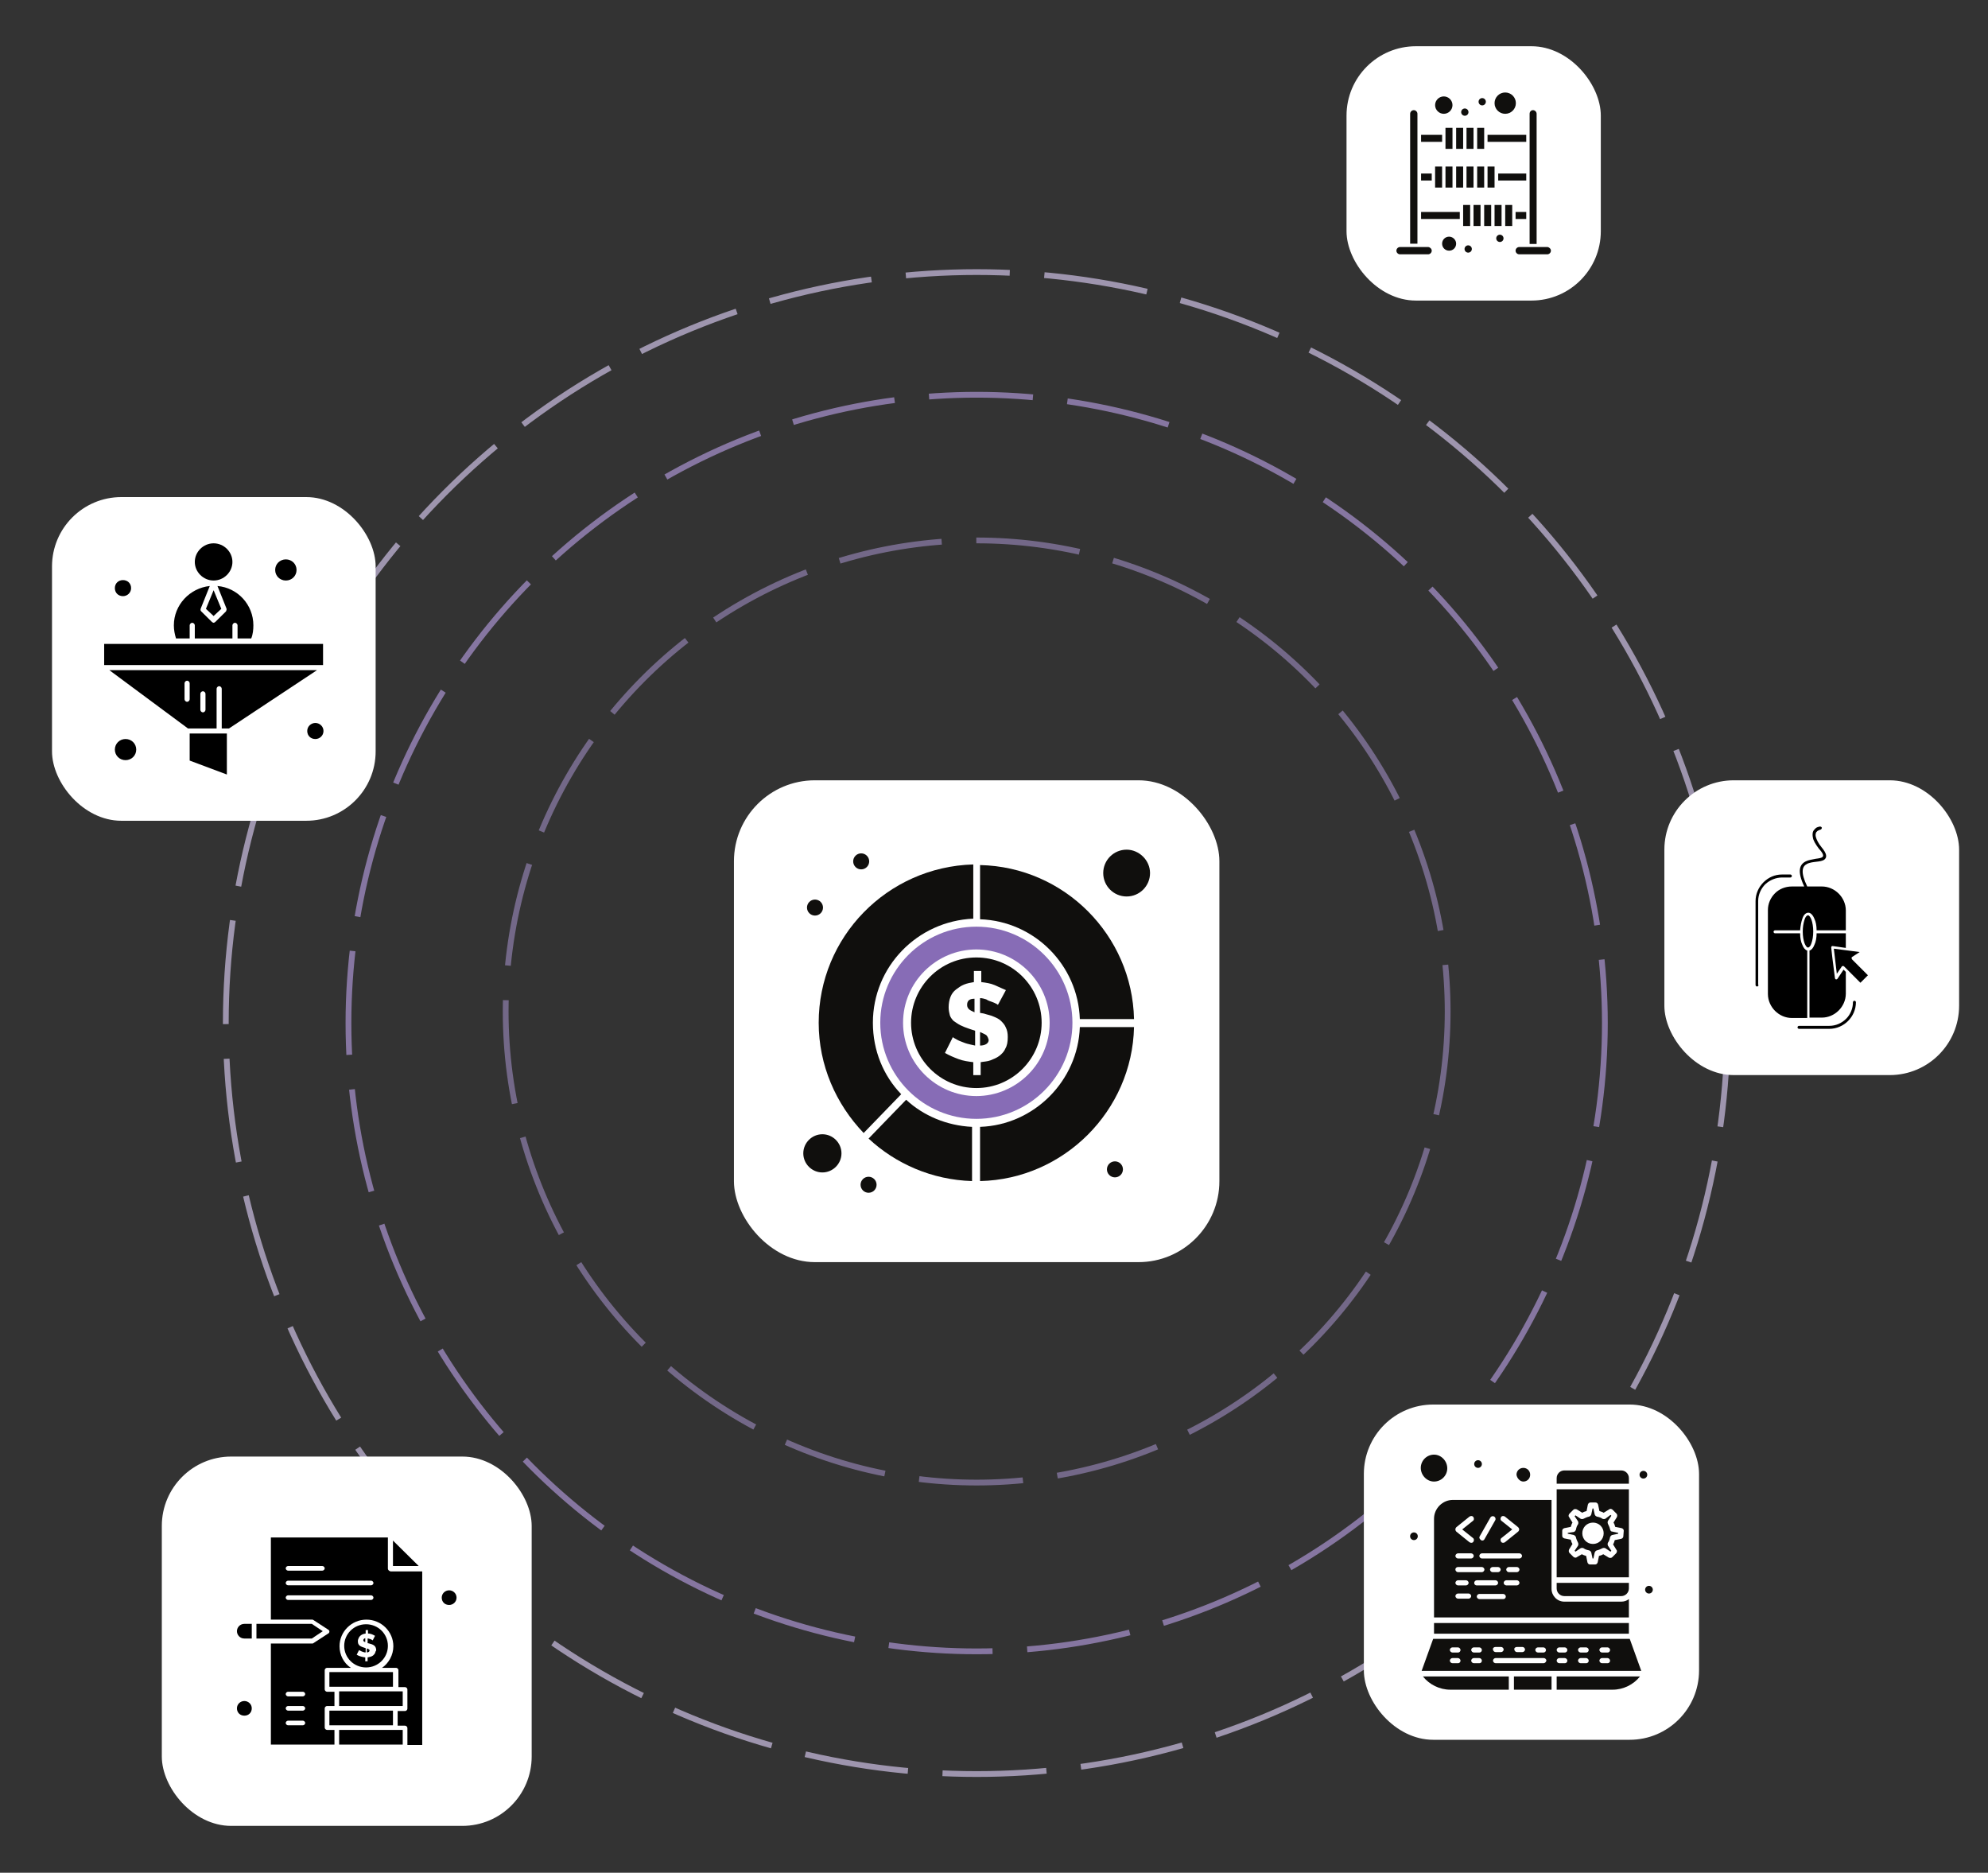 <svg width="344" height="324" viewBox="0 0 344 324" fill="none" xmlns="http://www.w3.org/2000/svg">
<rect x="0" y="0" width="344" height="324" fill="#333333" stroke="none"/>
<mask id="mask0_3251_14164" style="mask-type:alpha" maskUnits="userSpaceOnUse" x="0" y="0" width="344" height="324">
<rect width="344" height="324" fill="#D9D9D9"/>
</mask>
<g mask="url(#mask0_3251_14164)">
<circle opacity="0.68" cx="169" cy="176.999" r="108.703" stroke="#AD96D5" stroke-dasharray="18 6"/>
<circle opacity="0.68" cx="169" cy="175" r="81.5" stroke="#9281B0" stroke-dasharray="18 6"/>
<circle opacity="0.68" cx="130.428" cy="130.428" r="129.928" transform="matrix(1 0 3.46527e-06 1 38.571 46.572)" stroke="#D1C4E8" stroke-dasharray="18 6"/>
<rect x="28" y="252" width="64" height="63.897" rx="12" fill="white"/>
<path d="M56.997 298.493H67.998V295.958H56.997V298.493Z" fill="black"/>
<path d="M56.997 291.823H67.998V289.288H56.997V291.823Z" fill="black"/>
<path d="M64.219 274.274H49.842C49.639 274.274 49.438 274.073 49.438 273.873C49.438 273.673 49.639 273.473 49.842 273.473H64.219C64.421 273.473 64.624 273.673 64.624 273.873C64.624 274.073 64.421 274.274 64.219 274.274ZM64.219 276.809H49.842C49.639 276.809 49.438 276.609 49.438 276.409C49.438 276.208 49.639 276.008 49.842 276.008H64.219C64.421 276.008 64.624 276.208 64.624 276.409C64.624 276.609 64.421 276.809 64.219 276.809ZM49.842 270.937H55.782C55.984 270.937 56.187 271.138 56.187 271.338C56.187 271.538 55.984 271.738 55.782 271.738H49.842C49.639 271.738 49.438 271.538 49.438 271.338C49.438 271.138 49.639 270.937 49.842 270.937ZM52.407 293.489H49.842C49.639 293.489 49.438 293.289 49.438 293.089C49.438 292.889 49.639 292.689 49.842 292.689H52.407C52.609 292.689 52.812 292.889 52.812 293.089C52.812 293.289 52.609 293.489 52.407 293.489ZM52.407 295.958H49.842C49.639 295.958 49.438 295.758 49.438 295.558C49.438 295.358 49.639 295.158 49.842 295.158H52.407C52.609 295.158 52.812 295.358 52.812 295.558C52.812 295.758 52.609 295.958 52.407 295.958ZM52.407 298.494H49.842C49.639 298.494 49.438 298.293 49.438 298.093C49.438 297.893 49.639 297.693 49.842 297.693H52.407C52.609 297.693 52.812 297.893 52.812 298.093C52.812 298.293 52.609 298.494 52.407 298.494ZM67.121 271.404V266H46.872V280.212H54.027C54.094 280.212 54.162 280.212 54.229 280.279L56.794 281.947C56.929 282.013 56.997 282.147 56.997 282.28C56.997 282.414 56.929 282.547 56.794 282.614L54.229 284.282C54.162 284.349 54.094 284.349 54.027 284.349H46.872V301.83H57.874V299.294H56.592C56.389 299.294 56.187 299.094 56.187 298.894V295.558C56.187 295.358 56.389 295.158 56.592 295.158H57.874V292.689H56.592C56.389 292.689 56.187 292.489 56.187 292.289V288.952C56.187 288.752 56.389 288.552 56.592 288.552H60.709C59.494 287.751 58.752 286.35 58.752 284.816C58.752 282.28 60.844 280.212 63.408 280.212C65.973 280.212 68.066 282.28 68.066 284.816C68.066 286.35 67.256 287.751 66.109 288.552H68.539C68.741 288.552 68.943 288.752 68.943 288.952V291.888H70.091C70.293 291.888 70.496 292.088 70.496 292.289V295.625C70.496 295.825 70.293 296.025 70.091 296.025H68.808V298.56H70.091C70.293 298.56 70.496 298.761 70.496 298.961V301.896H73.061V271.872H67.594C67.323 271.805 67.121 271.605 67.121 271.404Z" fill="black"/>
<path d="M58.684 299.295V301.83H69.685V299.295H68.403H58.684Z" fill="black"/>
<path d="M58.684 295.157H69.685V292.622H58.684V295.157Z" fill="black"/>
<path d="M42.283 294.292C41.608 294.292 41 294.825 41 295.559C41 296.293 41.54 296.827 42.283 296.827C43.025 296.827 43.566 296.293 43.566 295.559C43.566 294.825 42.958 294.292 42.283 294.292Z" fill="black"/>
<path d="M55.849 282.214L53.959 280.946H44.375V283.481H53.959L55.849 282.214Z" fill="black"/>
<path d="M67.998 266.535V270.938H72.453L67.998 266.535Z" fill="black"/>
<path d="M41 282.214C41 282.881 41.54 283.481 42.283 283.481H43.566V280.946H42.283C41.54 280.946 41 281.547 41 282.214Z" fill="black"/>
<path d="M64.893 286.017C64.826 286.15 64.691 286.284 64.556 286.417C64.286 286.617 63.949 286.684 63.611 286.751V287.418H63.205V286.751C62.733 286.684 62.126 286.55 61.721 286.284L62.126 285.483C62.126 285.483 62.194 285.55 62.26 285.55C62.463 285.683 62.666 285.75 62.869 285.816C63.004 285.883 63.139 285.883 63.273 285.883V285.149C63.139 285.083 62.801 285.016 62.531 284.882C62.058 284.682 61.923 284.349 61.923 283.948C61.923 283.748 61.991 283.548 62.058 283.414C62.26 282.947 62.733 282.681 63.273 282.614V282.013H63.678V282.614C63.949 282.614 64.151 282.681 64.353 282.747C64.556 282.814 64.758 282.947 64.893 283.014L64.488 283.815L64.421 283.748C64.286 283.681 64.083 283.548 63.949 283.548C63.814 283.481 63.746 283.481 63.611 283.481V284.282C63.678 284.282 63.949 284.349 64.353 284.482C64.893 284.682 65.096 285.016 65.096 285.55C64.961 285.683 64.961 285.883 64.893 286.017ZM67.121 284.749C67.121 282.681 65.433 281.012 63.341 281.012C61.248 281.012 59.562 282.681 59.562 284.749C59.562 286.817 61.248 288.485 63.341 288.485C65.433 288.485 67.121 286.817 67.121 284.749Z" fill="black"/>
<path d="M77.718 275.141C77.043 275.141 76.436 275.675 76.436 276.409C76.436 277.143 76.975 277.677 77.718 277.677C78.393 277.677 79 277.143 79 276.409C79 275.675 78.393 275.141 77.718 275.141Z" fill="black"/>
<path d="M63.814 285.35C63.746 285.283 63.611 285.217 63.477 285.217V285.884C63.746 285.884 63.949 285.75 63.949 285.55C63.949 285.483 63.949 285.417 63.814 285.35Z" fill="black"/>
<path d="M62.869 283.748C62.869 283.815 62.869 283.949 62.936 283.949C63.004 284.015 63.071 284.082 63.205 284.082V283.415C63.004 283.482 62.869 283.615 62.869 283.748Z" fill="black"/>
<rect x="9" y="86" width="56" height="56" rx="12" fill="white"/>
<path d="M36.964 100.436C38.739 100.436 40.218 98.973 40.218 97.218C40.218 95.463 38.739 94 36.964 94C35.188 94 33.709 95.463 33.709 97.218C33.709 98.973 35.188 100.436 36.964 100.436Z" fill="black"/>
<path d="M36.964 106.577L38.294 105.334L36.964 102.116L35.632 105.334L36.964 106.577Z" fill="black"/>
<path d="M21.724 127.857C20.689 127.857 19.875 128.662 19.875 129.685C19.875 130.709 20.689 131.514 21.724 131.514C22.76 131.514 23.573 130.709 23.573 129.685C23.573 128.662 22.76 127.857 21.724 127.857Z" fill="black"/>
<path d="M21.28 103.141C22.02 103.141 22.685 102.556 22.685 101.751C22.685 100.947 22.094 100.362 21.28 100.362C20.467 100.362 19.875 100.947 19.875 101.751C19.875 102.556 20.467 103.141 21.28 103.141Z" fill="black"/>
<path d="M32.821 110.453V108.186C32.821 107.967 33.043 107.747 33.264 107.747C33.487 107.747 33.709 107.967 33.709 108.186V110.453H40.218V108.186C40.218 107.967 40.44 107.747 40.663 107.747C40.884 107.747 41.106 107.967 41.106 108.186V110.453H43.473C43.77 109.722 43.843 108.917 43.843 108.186C43.843 104.603 41.106 101.678 37.629 101.385L39.182 105.261C39.257 105.407 39.182 105.627 39.109 105.773L37.259 107.601C37.185 107.674 37.037 107.747 36.964 107.747C36.889 107.747 36.742 107.674 36.668 107.601L34.818 105.773C34.67 105.627 34.67 105.48 34.744 105.261L36.298 101.385C32.821 101.751 30.084 104.676 30.084 108.186C30.084 108.991 30.232 109.722 30.454 110.453H32.821Z" fill="black"/>
<path d="M49.465 100.436C50.501 100.436 51.314 99.631 51.314 98.607C51.314 97.584 50.501 96.779 49.465 96.779C48.43 96.779 47.615 97.584 47.615 98.607C47.615 99.631 48.43 100.436 49.465 100.436Z" fill="black"/>
<path d="M43.843 111.404H18.025V115.061H55.901V111.404H43.843Z" fill="black"/>
<path d="M35.557 122.812C35.557 123.031 35.336 123.25 35.114 123.25C34.892 123.25 34.67 123.031 34.67 122.812V120.033C34.67 119.814 34.892 119.594 35.114 119.594C35.336 119.594 35.557 119.814 35.557 120.033V122.812ZM32.821 120.984C32.821 121.203 32.599 121.422 32.377 121.422C32.155 121.422 31.933 121.203 31.933 120.984V118.205C31.933 117.985 32.155 117.766 32.377 117.766C32.599 117.766 32.821 117.985 32.821 118.205V120.984ZM18.913 115.938L32.525 126.029H37.481V119.155C37.481 118.936 37.703 118.717 37.925 118.717C38.147 118.717 38.369 118.936 38.369 119.155V126.029H39.627L54.865 115.938H18.913Z" fill="black"/>
<path d="M32.821 131.587L39.257 134V126.907H32.821V131.587Z" fill="black"/>
<path d="M54.569 125.08C53.83 125.08 53.164 125.665 53.164 126.469C53.164 127.273 53.756 127.858 54.569 127.858C55.31 127.858 55.975 127.273 55.975 126.469C55.975 125.665 55.31 125.08 54.569 125.08Z" fill="black"/>
<rect x="288" y="135" width="51" height="51" rx="12" fill="white"/>
<path fill-rule="evenodd" clip-rule="evenodd" d="M317.323 164.13L317.842 168.473L318.684 167.241C318.684 167.241 318.684 167.176 318.75 167.176C318.815 167.112 319.008 167.112 319.074 167.176L321.925 170.028L323.222 168.732L320.435 165.944V165.88C320.37 165.751 320.37 165.621 320.5 165.556L321.796 164.713L317.323 164.13ZM312.203 153.37C310.907 150.648 311.425 149.546 312.463 149.028C312.981 148.769 313.629 148.704 314.212 148.574C314.731 148.509 315.184 148.445 315.379 148.25C315.574 148.056 315.509 147.667 314.731 146.824C314.148 146.046 313.759 145.398 313.694 144.88C313.629 144.556 313.629 144.231 313.694 143.972C313.759 143.712 313.953 143.519 314.148 143.324C314.342 143.129 314.601 143.065 314.925 143C315.055 143 315.184 143.065 315.249 143.195C315.249 143.324 315.184 143.454 315.055 143.519C314.86 143.583 314.666 143.648 314.472 143.778C314.342 143.907 314.212 144.037 314.212 144.166C314.148 144.361 314.148 144.556 314.212 144.815C314.342 145.268 314.601 145.852 315.184 146.565C316.157 147.731 316.157 148.315 315.703 148.704C315.379 148.963 314.86 149.028 314.277 149.093C313.759 149.157 313.111 149.222 312.657 149.481C311.879 149.87 311.49 150.842 312.722 153.37H315.249C316.351 153.37 317.388 153.824 318.166 154.602C318.879 155.315 319.398 156.352 319.398 157.519V160.954H314.342C314.342 160.176 314.212 159.463 313.953 158.945C313.694 158.297 313.305 157.907 312.916 157.907C312.463 157.907 312.074 158.297 311.879 158.945C311.685 159.463 311.555 160.176 311.49 160.954H307.147C307.018 160.954 306.888 161.083 306.888 161.213C306.888 161.342 307.018 161.472 307.147 161.472H311.49C311.49 162.25 311.62 162.963 311.879 163.481C312.074 164 312.398 164.389 312.722 164.454V176.121H310.064C308.962 176.121 307.925 175.667 307.147 174.889C306.435 174.176 305.916 173.139 305.916 171.972V157.454C305.916 156.352 306.369 155.315 307.147 154.537C307.86 153.824 308.898 153.37 310.064 153.37H312.203ZM320.63 173.398C320.63 173.269 320.759 173.139 320.888 173.139C321.018 173.139 321.147 173.269 321.147 173.398C321.147 174.63 320.63 175.797 319.786 176.639C318.944 177.482 317.777 178 316.545 178H311.296C311.166 178 311.037 177.871 311.037 177.741C311.037 177.612 311.166 177.482 311.296 177.482H316.545C317.647 177.482 318.684 177.029 319.462 176.251C320.176 175.537 320.63 174.5 320.63 173.398ZM304.296 170.417C304.296 170.547 304.166 170.676 304.036 170.676C303.907 170.676 303.777 170.547 303.777 170.417V155.898C303.777 154.666 304.296 153.5 305.138 152.657C305.981 151.815 307.083 151.296 308.379 151.296H309.805C309.935 151.296 310.064 151.426 310.064 151.556C310.064 151.685 309.935 151.815 309.805 151.815H308.379C307.277 151.815 306.24 152.268 305.462 152.981C304.749 153.695 304.231 154.732 304.231 155.898V170.417H304.296ZM313.111 176.056H315.249C316.351 176.056 317.388 175.602 318.166 174.824C318.879 174.112 319.398 173.074 319.398 171.908V168.149L319.008 167.76L317.972 169.315C317.906 169.38 317.842 169.445 317.777 169.445C317.713 169.445 317.647 169.445 317.583 169.38C317.583 169.315 317.518 169.315 317.518 169.25L317.064 165.685L316.87 163.935C316.87 163.805 316.935 163.676 317.064 163.676C317.064 163.676 317.064 163.676 317.129 163.676L319.398 164V161.472H314.342C314.342 162.25 314.212 162.963 313.953 163.481C313.759 164 313.435 164.389 313.111 164.454V176.056ZM311.944 161.148C311.944 161.991 312.074 162.703 312.268 163.222C312.463 163.676 312.657 163.935 312.851 163.935C313.046 163.935 313.305 163.676 313.435 163.222C313.629 162.703 313.759 161.991 313.759 161.148C313.759 160.371 313.629 159.593 313.435 159.074C313.24 158.621 313.046 158.361 312.851 158.361C312.657 158.361 312.398 158.621 312.268 159.074C312.074 159.658 311.944 160.371 311.944 161.148Z" fill="black"/>
<rect x="236" y="243" width="58" height="58" rx="12" fill="white"/>
<path d="M270.694 276.142H280.529C281.268 276.142 281.86 275.55 281.86 274.811V273.849H269.363V274.811C269.363 275.55 269.955 276.142 270.694 276.142Z" fill="#100F0D"/>
<path d="M252.281 275.696H254.13C254.352 275.696 254.574 275.918 254.574 276.14C254.574 276.362 254.352 276.583 254.13 276.583H252.281C252.06 276.583 251.838 276.362 251.838 276.14C251.838 275.918 252.06 275.696 252.281 275.696ZM252.281 273.404H253.686C253.908 273.404 254.13 273.626 254.13 273.848C254.13 274.069 253.908 274.291 253.686 274.291H252.281C252.06 274.291 251.838 274.069 251.838 273.848C251.838 273.626 252.06 273.404 252.281 273.404ZM252.281 271.112H256.422C256.644 271.112 256.866 271.333 256.866 271.555C256.866 271.777 256.644 271.999 256.422 271.999H252.281C252.06 271.999 251.838 271.777 251.838 271.555C251.838 271.26 252.06 271.112 252.281 271.112ZM252.281 268.745H254.574C254.795 268.745 255.017 268.967 255.017 269.189C255.017 269.411 254.795 269.633 254.574 269.633H252.281C252.06 269.633 251.838 269.411 251.838 269.189C251.838 268.967 252.06 268.745 252.281 268.745ZM251.986 264.235L254.278 262.386C254.5 262.238 254.795 262.238 254.943 262.46C255.091 262.682 255.091 262.978 254.869 263.126L253.021 264.605L254.869 266.084C255.091 266.231 255.091 266.527 254.943 266.749C254.795 266.971 254.5 266.971 254.278 266.823L251.986 264.974C251.912 264.9 251.838 264.753 251.838 264.605C251.838 264.457 251.912 264.309 251.986 264.235ZM256.422 268.745H262.929C263.151 268.745 263.373 268.967 263.373 269.189C263.373 269.411 263.151 269.633 262.929 269.633H256.422C256.2 269.633 255.979 269.411 255.979 269.189C255.979 268.967 256.2 268.745 256.422 268.745ZM256.053 265.788L257.901 262.534C258.049 262.312 258.345 262.238 258.567 262.386C258.788 262.534 258.862 262.83 258.714 263.052L256.866 266.305C256.792 266.453 256.644 266.527 256.496 266.527C256.422 266.527 256.348 266.527 256.274 266.453C255.979 266.231 255.905 266.01 256.053 265.788ZM259.824 263.126C259.602 262.978 259.602 262.682 259.75 262.46C259.898 262.238 260.193 262.238 260.415 262.386L262.707 264.235C262.929 264.457 262.929 264.753 262.707 264.974L260.415 266.823C260.193 266.971 259.898 266.971 259.75 266.749C259.602 266.527 259.602 266.231 259.824 266.084L261.672 264.605L259.824 263.126ZM262.486 271.999H261.081C260.859 271.999 260.637 271.777 260.637 271.555C260.637 271.333 260.859 271.112 261.081 271.112H262.486C262.707 271.112 262.929 271.333 262.929 271.555C262.929 271.777 262.707 271.999 262.486 271.999ZM262.486 274.291H260.637C260.415 274.291 260.193 274.069 260.193 273.848C260.193 273.626 260.415 273.404 260.637 273.404H262.486C262.707 273.404 262.929 273.626 262.929 273.848C262.929 274.069 262.707 274.291 262.486 274.291ZM260.119 276.657H255.979C255.757 276.657 255.535 276.436 255.535 276.214C255.535 275.992 255.757 275.77 255.979 275.77H260.119C260.341 275.77 260.563 275.992 260.563 276.214C260.563 276.436 260.415 276.657 260.119 276.657ZM257.827 271.555C257.827 271.333 258.049 271.112 258.271 271.112H259.232C259.454 271.112 259.676 271.333 259.676 271.555C259.676 271.777 259.454 271.999 259.232 271.999H258.271C258.049 271.999 257.827 271.777 257.827 271.555ZM255.091 273.848C255.091 273.626 255.313 273.404 255.535 273.404H258.788C259.01 273.404 259.232 273.626 259.232 273.848C259.232 274.069 259.01 274.291 258.788 274.291H255.535C255.239 274.291 255.091 274.069 255.091 273.848ZM248.141 262.756V279.837H281.859V276.657C281.489 276.953 281.045 277.101 280.528 277.101H270.693C269.436 277.101 268.475 276.066 268.475 274.883V259.503H251.394C249.619 259.503 248.141 260.981 248.141 262.756Z" fill="#100F0D"/>
<path d="M280.898 265.79C280.898 266.012 280.751 266.16 280.529 266.234L279.42 266.456C279.346 266.677 279.272 266.973 279.124 267.195L279.715 268.156C279.863 268.304 279.789 268.6 279.641 268.748L278.976 269.413C278.828 269.561 278.606 269.561 278.384 269.487L277.423 268.896C277.201 269.044 276.979 269.118 276.684 269.192L276.462 270.301C276.388 270.522 276.24 270.67 276.018 270.67H275.131C274.909 270.67 274.761 270.522 274.687 270.301L274.465 269.192C274.244 269.118 273.948 269.044 273.726 268.896L272.839 269.413C272.691 269.561 272.395 269.487 272.247 269.339L271.582 268.674C271.434 268.526 271.434 268.304 271.508 268.082L272.099 267.121C271.951 266.899 271.877 266.677 271.803 266.382L270.694 266.16C270.472 266.086 270.325 265.938 270.325 265.716V264.829C270.325 264.607 270.472 264.459 270.694 264.385L271.803 264.163C271.877 263.942 271.951 263.646 272.099 263.424L271.508 262.463C271.36 262.315 271.434 262.019 271.582 261.871L272.247 261.206C272.395 261.058 272.617 261.058 272.839 261.132L273.8 261.723C274.022 261.575 274.244 261.501 274.539 261.428L274.761 260.318C274.835 260.097 274.983 259.949 275.205 259.949H276.092C276.314 259.949 276.462 260.097 276.536 260.318L276.758 261.428C276.979 261.501 277.275 261.575 277.497 261.723L278.458 261.132C278.606 260.984 278.902 261.058 279.05 261.206L279.715 261.871C279.863 262.019 279.863 262.241 279.789 262.463L279.198 263.424C279.346 263.646 279.42 263.868 279.493 264.163L280.603 264.385C280.824 264.459 280.972 264.607 280.972 264.829L280.898 265.79ZM281.86 257.656H269.363V272.889H281.86V257.656Z" fill="#100F0D"/>
<path d="M250.951 292.334H261.081V290.042H246.219C247.328 291.447 249.103 292.334 250.951 292.334Z" fill="#100F0D"/>
<path d="M269.363 292.334H279.05C280.898 292.334 282.673 291.447 283.782 290.042H269.363V292.334Z" fill="#100F0D"/>
<path d="M275.648 267.121C274.613 267.121 273.799 266.307 273.799 265.272C273.799 264.237 274.613 263.424 275.648 263.424C276.683 263.424 277.496 264.237 277.496 265.272C277.496 266.307 276.683 267.121 275.648 267.121ZM278.606 264.607C278.532 264.237 278.384 263.941 278.236 263.645C278.162 263.497 278.162 263.276 278.236 263.128L278.827 262.24L278.679 262.093L277.792 262.758C277.644 262.832 277.422 262.832 277.275 262.758C276.979 262.536 276.683 262.462 276.313 262.388C276.165 262.314 276.018 262.24 275.944 262.019L275.722 260.983H275.574L275.352 262.019C275.278 262.167 275.204 262.314 274.982 262.388C274.613 262.462 274.317 262.61 274.021 262.758C273.873 262.832 273.651 262.832 273.503 262.758L272.616 262.167L272.468 262.314L273.06 263.202C273.134 263.35 273.134 263.571 273.06 263.719C272.838 264.015 272.764 264.311 272.69 264.681C272.616 264.828 272.542 264.976 272.32 265.05L271.285 265.198V265.346L272.32 265.568C272.468 265.642 272.616 265.716 272.69 265.938C272.764 266.307 272.912 266.603 273.06 266.899C273.134 267.047 273.134 267.269 273.06 267.416L272.468 268.304L272.616 268.452L273.503 267.86C273.651 267.786 273.873 267.786 274.021 267.86C274.317 268.082 274.613 268.156 274.982 268.23C275.13 268.304 275.278 268.378 275.352 268.6L275.574 269.635H275.722L275.944 268.6C276.018 268.452 276.091 268.304 276.313 268.23C276.683 268.156 276.979 268.008 277.275 267.86C277.422 267.786 277.644 267.786 277.792 267.86L278.679 268.452L278.827 268.304L278.236 267.416C278.162 267.269 278.162 267.047 278.236 266.899C278.458 266.603 278.532 266.307 278.606 265.938C278.679 265.79 278.753 265.642 278.975 265.568L280.01 265.346V265.198L278.975 264.976C278.753 264.976 278.679 264.828 278.606 264.607Z" fill="#100F0D"/>
<path d="M261.969 290.042H268.476V292.334H261.969V290.042Z" fill="#100F0D"/>
<path d="M281.86 255.732C281.86 254.993 281.268 254.401 280.529 254.401H270.694C269.955 254.401 269.363 254.993 269.363 255.732V256.693H281.86V255.732Z" fill="#100F0D"/>
<path d="M263.595 256.324C264.261 256.324 264.778 255.807 264.778 255.141C264.778 254.476 264.261 253.958 263.595 253.958C262.93 253.958 262.412 254.476 262.412 255.141C262.486 255.733 263.004 256.324 263.595 256.324Z" fill="#100F0D"/>
<path d="M248.141 280.799H281.859V282.647H248.141V280.799Z" fill="#100F0D"/>
<path d="M278.161 285.902H277.2C276.978 285.902 276.756 285.68 276.756 285.458C276.756 285.236 276.978 285.014 277.2 285.014H278.161C278.383 285.014 278.605 285.236 278.605 285.458C278.605 285.68 278.457 285.902 278.161 285.902ZM278.161 287.75H277.2C276.978 287.75 276.756 287.528 276.756 287.306C276.756 287.085 276.978 286.863 277.2 286.863H278.161C278.383 286.863 278.605 287.085 278.605 287.306C278.605 287.528 278.457 287.75 278.161 287.75ZM274.464 285.902H273.503C273.281 285.902 273.059 285.68 273.059 285.458C273.059 285.236 273.281 285.014 273.503 285.014H274.464C274.686 285.014 274.908 285.236 274.908 285.458C274.908 285.68 274.76 285.902 274.464 285.902ZM274.464 287.75H273.503C273.281 287.75 273.059 287.528 273.059 287.306C273.059 287.085 273.281 286.863 273.503 286.863H274.464C274.686 286.863 274.908 287.085 274.908 287.306C274.908 287.528 274.76 287.75 274.464 287.75ZM270.767 285.902H269.806C269.584 285.902 269.362 285.68 269.362 285.458C269.362 285.236 269.584 285.014 269.806 285.014H270.767C270.989 285.014 271.211 285.236 271.211 285.458C271.211 285.68 271.063 285.902 270.767 285.902ZM270.767 287.75H269.806C269.584 287.75 269.362 287.528 269.362 287.306C269.362 287.085 269.584 286.863 269.806 286.863H270.767C270.989 286.863 271.211 287.085 271.211 287.306C271.211 287.528 271.063 287.75 270.767 287.75ZM267.07 285.902H266.109C265.887 285.902 265.665 285.68 265.665 285.458C265.665 285.236 265.887 285.014 266.109 285.014H267.07C267.292 285.014 267.514 285.236 267.514 285.458C267.514 285.68 267.366 285.902 267.07 285.902ZM267.07 287.75H258.788C258.566 287.75 258.345 287.528 258.345 287.306C258.345 287.085 258.566 286.863 258.788 286.863H267.144C267.366 286.863 267.587 287.085 267.587 287.306C267.514 287.528 267.366 287.75 267.07 287.75ZM255.978 285.902H255.017C254.795 285.902 254.573 285.68 254.573 285.458C254.573 285.236 254.795 285.014 255.017 285.014H255.978C256.2 285.014 256.422 285.236 256.422 285.458C256.422 285.68 256.274 285.902 255.978 285.902ZM255.978 287.75H255.017C254.795 287.75 254.573 287.528 254.573 287.306C254.573 287.085 254.795 286.863 255.017 286.863H255.978C256.2 286.863 256.422 287.085 256.422 287.306C256.422 287.528 256.274 287.75 255.978 287.75ZM252.281 285.902H251.32C251.098 285.902 250.876 285.68 250.876 285.458C250.876 285.236 251.098 285.014 251.32 285.014H252.281C252.503 285.014 252.725 285.236 252.725 285.458C252.725 285.68 252.577 285.902 252.281 285.902ZM252.281 287.75H251.32C251.098 287.75 250.876 287.528 250.876 287.306C250.876 287.085 251.098 286.863 251.32 286.863H252.281C252.503 286.863 252.725 287.085 252.725 287.306C252.725 287.528 252.577 287.75 252.281 287.75ZM258.788 284.94H259.749C259.971 284.94 260.193 285.162 260.193 285.384C260.193 285.606 259.971 285.828 259.749 285.828H258.788C258.566 285.828 258.345 285.606 258.345 285.384C258.271 285.162 258.492 284.94 258.788 284.94ZM262.485 284.94H263.447C263.668 284.94 263.89 285.162 263.89 285.384C263.89 285.606 263.668 285.828 263.447 285.828H262.485C262.264 285.828 262.042 285.606 262.042 285.384C261.968 285.162 262.19 284.94 262.485 284.94ZM247.993 283.535L245.996 289.081C247.845 289.081 282.376 289.081 284.003 289.081L282.006 283.535H247.993Z" fill="#100F0D"/>
<path d="M248.141 256.324C249.398 256.324 250.433 255.289 250.433 254.032C250.433 252.775 249.398 251.666 248.141 251.666C246.884 251.666 245.849 252.701 245.849 253.958C245.849 255.215 246.884 256.324 248.141 256.324Z" fill="#100F0D"/>
<path d="M244.665 265.122C245.034 265.122 245.331 265.42 245.331 265.788C245.331 266.155 245.034 266.453 244.665 266.453C244.297 266.453 244 266.155 244 265.788C244 265.42 244.297 265.122 244.665 265.122Z" fill="#100F0D"/>
<path d="M255.757 252.628C256.125 252.628 256.423 252.926 256.423 253.293C256.423 253.661 256.125 253.959 255.757 253.959C255.389 253.959 255.092 253.661 255.092 253.293C255.092 252.926 255.389 252.628 255.757 252.628Z" fill="#100F0D"/>
<path d="M284.373 254.476C284.74 254.476 285.038 254.774 285.038 255.141C285.038 255.509 284.74 255.807 284.373 255.807C284.005 255.807 283.707 255.509 283.707 255.141C283.707 254.774 284.005 254.476 284.373 254.476Z" fill="#100F0D"/>
<path d="M285.334 274.366C285.702 274.366 286 274.664 286 275.032C286 275.399 285.702 275.697 285.334 275.697C284.966 275.697 284.669 275.399 284.669 275.032C284.669 274.664 284.966 274.366 285.334 274.366Z" fill="#100F0D"/>
<rect x="127" y="135" width="84" height="83.362" rx="14" fill="white"/>
<path d="M167.348 173.858C167.348 174.178 167.454 174.391 167.667 174.604C167.881 174.817 168.2 174.924 168.627 175.137V172.792C167.774 172.792 167.348 173.112 167.348 173.858Z" fill="#100F0D"/>
<path d="M173.956 181.423C173.743 181.955 173.316 182.382 172.89 182.701C172.464 183.021 171.931 183.234 171.398 183.447C170.865 183.661 170.226 183.661 169.693 183.767V186.005H168.414V183.767C167.562 183.661 166.709 183.554 165.856 183.234C165.004 182.915 164.258 182.595 163.512 182.169L164.897 179.398C164.897 179.504 165.11 179.611 165.324 179.717C165.537 179.824 165.856 180.037 166.176 180.144C166.496 180.25 166.922 180.463 167.348 180.57C167.775 180.677 168.201 180.783 168.734 180.89V178.332L167.775 178.012C167.135 177.799 166.602 177.586 166.176 177.373C165.75 177.16 165.324 176.84 165.004 176.627C164.684 176.307 164.471 175.987 164.364 175.668C164.258 175.241 164.151 174.815 164.151 174.282C164.151 173.643 164.258 173.003 164.471 172.471C164.684 171.938 165.004 171.511 165.43 171.192C165.856 170.872 166.283 170.552 166.816 170.339C167.348 170.126 167.881 170.019 168.521 169.913V167.995H169.8V169.913C170.652 170.019 171.398 170.126 172.144 170.446C172.89 170.765 173.53 171.085 174.062 171.298L172.677 173.856C172.677 173.856 172.57 173.749 172.357 173.643C172.144 173.536 171.931 173.43 171.611 173.323C171.292 173.217 170.972 173.11 170.652 172.897C170.332 172.79 169.906 172.684 169.586 172.684V175.241L170.226 175.348C170.865 175.561 171.505 175.668 171.931 175.881C172.464 176.094 172.89 176.307 173.21 176.627C173.53 176.947 173.849 177.266 174.062 177.799C174.276 178.225 174.382 178.758 174.382 179.398C174.382 180.25 174.276 180.89 173.956 181.423ZM168.947 165.65C162.659 165.65 157.65 170.765 157.65 176.947C157.65 183.128 162.659 188.243 168.947 188.243C175.235 188.243 180.244 183.128 180.244 176.947C180.244 170.765 175.235 165.65 168.947 165.65Z" fill="#100F0D"/>
<path d="M150.297 196.983C154.986 201.353 161.274 204.124 168.201 204.337V194.959C163.831 194.745 159.782 193.04 156.798 190.269L150.297 196.983Z" fill="#100F0D"/>
<path d="M141.665 176.947C141.665 184.301 144.649 191.015 149.445 196.023L155.946 189.309C152.855 186.112 151.043 181.743 151.043 176.947C151.043 167.249 158.716 159.363 168.415 158.937V149.558C153.494 149.985 141.665 162.134 141.665 176.947Z" fill="#100F0D"/>
<path d="M168.946 189.63C162.019 189.63 156.264 183.982 156.264 176.948C156.264 169.914 162.019 164.266 168.946 164.266C175.874 164.266 181.628 169.914 181.628 176.948C181.628 183.982 175.874 189.63 168.946 189.63ZM185.572 176.948C185.572 167.783 178.112 160.323 168.946 160.323C159.781 160.323 152.321 167.783 152.321 176.948C152.321 186.113 159.781 193.573 168.946 193.573C178.112 193.573 185.572 186.113 185.572 176.948Z" fill="#876CB6"/>
<path d="M170.653 179.079C170.333 178.866 170.013 178.759 169.587 178.546V180.891C170.546 180.891 171.079 180.464 171.079 179.931C170.972 179.505 170.866 179.292 170.653 179.079Z" fill="#100F0D"/>
<path d="M169.587 149.664V159.042C178.965 159.362 186.532 166.928 186.852 176.307H196.23C195.91 161.813 184.187 149.983 169.587 149.664Z" fill="#100F0D"/>
<path d="M169.587 194.959V204.337C184.081 204.017 195.91 192.188 196.23 177.694H186.852C186.532 186.966 178.965 194.639 169.587 194.959Z" fill="#100F0D"/>
<path d="M149.018 147.64C149.783 147.64 150.404 148.261 150.404 149.026C150.404 149.791 149.783 150.411 149.018 150.411C148.253 150.411 147.633 149.791 147.633 149.026C147.633 148.261 148.253 147.64 149.018 147.64Z" fill="#100F0D"/>
<path d="M192.926 200.925C193.692 200.925 194.312 201.546 194.312 202.311C194.312 203.076 193.692 203.696 192.926 203.696C192.161 203.696 191.541 203.076 191.541 202.311C191.541 201.546 192.161 200.925 192.926 200.925Z" fill="#100F0D"/>
<path d="M150.297 203.59C151.062 203.59 151.682 204.211 151.682 204.976C151.682 205.741 151.062 206.361 150.297 206.361C149.531 206.361 148.911 205.741 148.911 204.976C148.911 204.211 149.531 203.59 150.297 203.59Z" fill="#100F0D"/>
<path d="M141.025 155.633C141.79 155.633 142.411 156.254 142.411 157.019C142.411 157.784 141.79 158.404 141.025 158.404C140.26 158.404 139.64 157.784 139.64 157.019C139.64 156.254 140.26 155.633 141.025 155.633Z" fill="#100F0D"/>
<path d="M142.304 196.237C140.492 196.237 139 197.729 139 199.541C139 201.353 140.492 202.845 142.304 202.845C144.115 202.845 145.607 201.353 145.607 199.541C145.607 197.729 144.115 196.237 142.304 196.237Z" fill="#100F0D"/>
<path d="M194.95 147C192.712 147 190.9 148.812 190.9 151.05C190.9 153.288 192.712 155.1 194.95 155.1C197.188 155.1 199 153.288 199 151.05C199 148.812 197.082 147 194.95 147Z" fill="#100F0D"/>
<rect x="233" y="8" width="44" height="44" rx="12" fill="white"/>
<path d="M251.336 22.115H250.123V25.755H251.336V22.115Z" fill="#100F0D"/>
<path d="M245.901 23.329H249.541V24.542H245.901V23.329Z" fill="#100F0D"/>
<path d="M255.606 28.812H256.82V32.451H255.606V28.812Z" fill="#100F0D"/>
<path d="M251.967 22.115H253.18V25.755H251.967V22.115Z" fill="#100F0D"/>
<path d="M258.615 31.529V28.812H257.401V32.451H258.615V31.529Z" fill="#100F0D"/>
<path d="M259.246 30.025H264.099V31.238H259.246V30.025Z" fill="#100F0D"/>
<path d="M253.763 22.115H254.976V25.755H253.763V22.115Z" fill="#100F0D"/>
<path d="M247.114 42.738H242.262C241.922 42.738 241.631 43.029 241.631 43.369C241.631 43.709 241.922 44 242.262 44H247.114C247.454 44 247.745 43.709 247.745 43.369C247.745 43.029 247.405 42.738 247.114 42.738Z" fill="#100F0D"/>
<path d="M245.27 38.226V19.689C245.27 19.349 244.979 19.058 244.64 19.058C244.3 19.058 244.009 19.349 244.009 19.689V42.156H245.27V38.226Z" fill="#100F0D"/>
<path d="M265.894 19.689C265.894 19.349 265.603 19.058 265.263 19.058C264.923 19.058 264.681 19.349 264.681 19.689V23.037V24.881V29.734V31.578V36.43V38.274V42.205H265.894V19.689Z" fill="#100F0D"/>
<path d="M257.401 23.329H264.098V24.542H257.401V23.329Z" fill="#100F0D"/>
<path d="M256.82 24.881V22.115H255.606V25.755H256.82V24.881Z" fill="#100F0D"/>
<path d="M260.459 39.1H261.672V35.46H260.459V39.1Z" fill="#100F0D"/>
<path d="M256.819 35.46H258.032V39.1H256.819V35.46Z" fill="#100F0D"/>
<path d="M258.615 35.46H259.828V39.1H258.615V35.46Z" fill="#100F0D"/>
<path d="M262.254 36.674H264.098V37.887H262.254V36.674Z" fill="#100F0D"/>
<path d="M267.737 42.738H262.885C262.545 42.738 262.254 43.029 262.254 43.369C262.254 43.709 262.545 44 262.885 44H267.737C268.077 44 268.368 43.709 268.368 43.369C268.368 43.029 268.029 42.738 267.737 42.738Z" fill="#100F0D"/>
<path d="M250.123 28.812H251.336V32.451H250.123V28.812Z" fill="#100F0D"/>
<path d="M254.976 35.46H256.189V39.1H254.976V35.46Z" fill="#100F0D"/>
<path d="M251.967 28.812H253.18V32.451H251.967V28.812Z" fill="#100F0D"/>
<path d="M253.763 28.812H254.976V32.451H253.763V28.812Z" fill="#100F0D"/>
<path d="M248.327 31.529V32.451H249.54V28.812H248.327V29.734V31.529Z" fill="#100F0D"/>
<path d="M245.901 30.025H247.745V31.238H245.901V30.025Z" fill="#100F0D"/>
<path d="M254.393 35.46H253.18V39.1H254.393V35.46Z" fill="#100F0D"/>
<path d="M245.901 36.674H252.598V37.887H245.901V36.674Z" fill="#100F0D"/>
<path d="M250.754 40.944C250.075 40.944 249.541 41.478 249.541 42.157C249.541 42.836 250.075 43.37 250.754 43.37C251.434 43.37 251.967 42.836 251.967 42.157C251.967 41.478 251.385 40.944 250.754 40.944Z" fill="#100F0D"/>
<path d="M249.831 19.689C250.656 19.689 251.336 19.01 251.336 18.185C251.336 17.36 250.656 16.681 249.831 16.681C249.007 16.681 248.327 17.36 248.327 18.185C248.327 19.01 249.007 19.689 249.831 19.689Z" fill="#100F0D"/>
<path d="M260.459 19.689C261.478 19.689 262.303 18.864 262.303 17.846C262.303 16.826 261.478 16.001 260.459 16.001C259.44 16.001 258.615 16.826 258.615 17.846C258.615 18.864 259.44 19.689 260.459 19.689Z" fill="#100F0D"/>
<path d="M256.479 16.971C256.828 16.971 257.11 17.253 257.11 17.602C257.11 17.95 256.828 18.232 256.479 18.232C256.131 18.232 255.849 17.95 255.849 17.602C255.849 17.253 256.131 16.971 256.479 16.971Z" fill="#100F0D"/>
<path d="M253.471 18.767C253.819 18.767 254.102 19.049 254.102 19.398C254.102 19.746 253.819 20.028 253.471 20.028C253.122 20.028 252.84 19.746 252.84 19.398C252.84 19.049 253.122 18.767 253.471 18.767Z" fill="#100F0D"/>
<path d="M259.537 40.605C259.886 40.605 260.168 40.887 260.168 41.235C260.168 41.584 259.886 41.866 259.537 41.866C259.189 41.866 258.906 41.584 258.906 41.235C258.906 40.887 259.189 40.605 259.537 40.605Z" fill="#100F0D"/>
<path d="M254.054 42.447C254.402 42.447 254.685 42.73 254.685 43.078C254.685 43.427 254.402 43.709 254.054 43.709C253.705 43.709 253.423 43.427 253.423 43.078C253.423 42.73 253.705 42.447 254.054 42.447Z" fill="#100F0D"/>
</g>
</svg>

